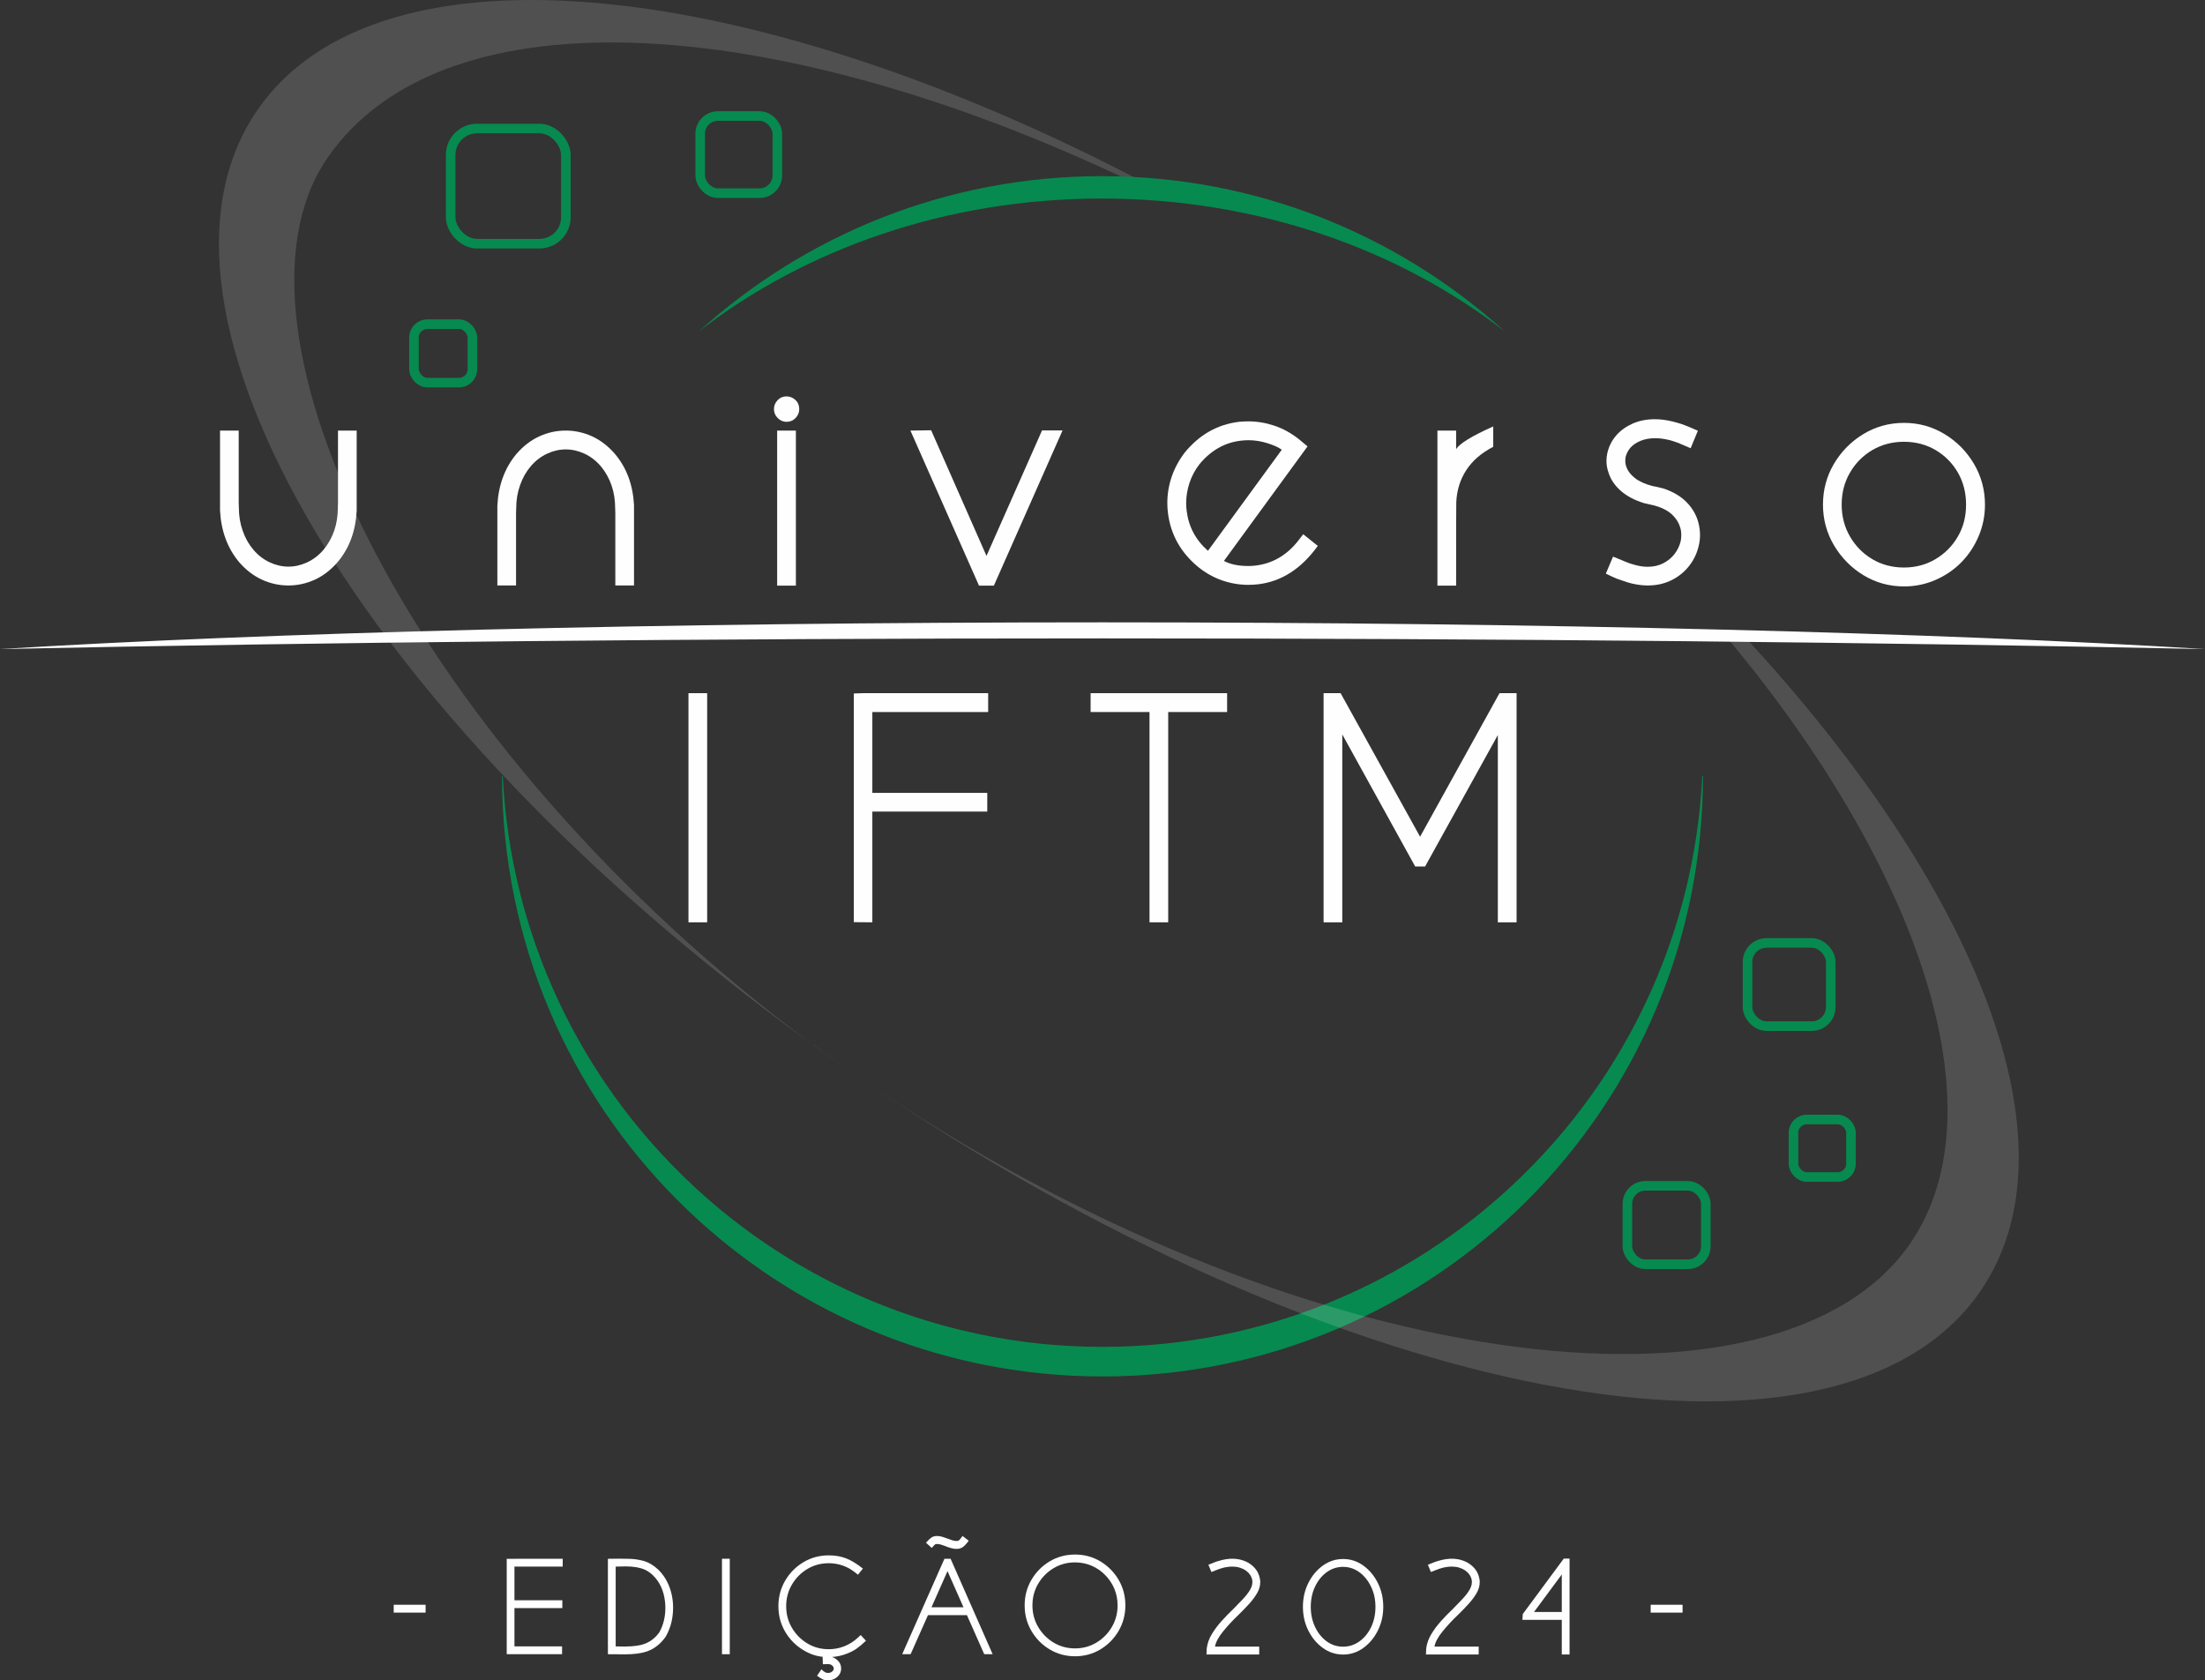 <?xml version="1.0" encoding="UTF-8"?>
<!DOCTYPE svg PUBLIC "-//W3C//DTD SVG 1.1//EN" "http://www.w3.org/Graphics/SVG/1.1/DTD/svg11.dtd">
<!-- Creator: CorelDRAW 2021.5 -->
<svg xmlns="http://www.w3.org/2000/svg" xml:space="preserve" width="121.893mm" height="92.902mm" version="1.1" style="shape-rendering:geometricPrecision; text-rendering:geometricPrecision; image-rendering:optimizeQuality; fill-rule:evenodd; clip-rule:evenodd"
viewBox="0 0 6544.67 4988.11"
 xmlns:xlink="http://www.w3.org/1999/xlink"
 xmlns:xodm="http://www.corel.com/coreldraw/odm/2003">
 <rect x="0" y="0" width="6544.67" height="4988.11" fill="#333333" stroke="none"/>
 <defs>
  <style type="text/css">
   <![CDATA[
    .str4 {stroke:#078A4F;stroke-width:28.41;stroke-miterlimit:22.926}
    .str1 {stroke:#078A4F;stroke-width:28.41;stroke-miterlimit:22.926}
    .str3 {stroke:#078A4F;stroke-width:28.41;stroke-miterlimit:22.926}
    .str0 {stroke:#078A4F;stroke-width:28.41;stroke-miterlimit:22.926}
    .str2 {stroke:#078A4F;stroke-width:28.41;stroke-miterlimit:22.926}
    .str5 {stroke:#078A4F;stroke-width:28.41;stroke-miterlimit:22.926}
    .fil2 {fill:none}
    .fil4 {fill:#FEFEFE}
    .fil1 {fill:#078A4F}
    .fil0 {fill:#FEFEFE;fill-rule:nonzero}
    .fil3 {fill:#FEFEFE;fill-opacity:0.149}
   ]]>
  </style>
 </defs>
 <g id="Camada_x0020_1">
  <polygon class="fil0" points="1263.27,4787.05 1168.6,4787.05 1168.6,4763.68 1263.27,4763.68 "/>
  <path id="_1" class="fil0" d="M1668.28 4910.53l-152.88 0 -11.4 -0.19 0 -283.03c7.58,-0.13 63.01,-0.19 166.16,-0.19l0 23.31 -143.23 0 0 99.97 142.13 0 0 23.18 -142.13 0 0 113.64 141.35 0 0 23.31z"/>
  <path id="_2" class="fil0" d="M1853.45 4887.74c13.53,0 26.61,-0.91 39.24,-2.85 26.68,-3.89 48.04,-16.9 64.1,-39.04 12.04,-21.5 18.07,-45.85 18.07,-73.04 0,-5.95 -0.33,-11.91 -0.97,-17.87 -3.57,-32.44 -15.41,-58.66 -35.68,-78.48 -7.96,-7.64 -16.25,-13.28 -24.8,-17.1 -14.57,-6.35 -33.54,-9.52 -56.91,-9.52l-29.07 0.59 0 236.92 26.03 0.39zm0.39 23.18l-18.97 -0.2c-8.23,-0.13 -18.45,-0.19 -30.57,-0.19l0 -283.22 32.25 -0.39 27.52 0.39c15.54,0 30.88,2.07 45.97,6.28 15.15,4.15 29.85,12.89 44.1,26.16 12.3,12.11 21.95,26.16 29.07,42.09 9.71,21.88 14.57,45.39 14.57,70.58 0,31.47 -7.06,59.76 -21.24,84.82l-0.39 0.91c-15.54,22.01 -34.51,36.84 -56.92,44.42 -16.45,5.57 -38.2,8.35 -65.4,8.35z"/>
  <polygon id="_3" class="fil0" points="2166,4910.53 2142.88,4910.53 2142.88,4627.12 2166,4627.12 "/>
  <path id="_4" class="fil0" d="M2469.34 4918.69c5.31,1.49 10.68,4.66 16.12,9.45 7.45,6.74 11.2,15.02 11.2,24.86 0,9.78 -3.82,18 -11.46,24.86 -7.64,6.8 -16.84,10.23 -27.46,10.23 -6.28,0 -11.39,-0.91 -15.35,-2.72 -3.95,-1.88 -9.65,-5.5 -17.29,-10.94l13.14 -19.17c3.11,3.31 4.79,4.92 4.92,4.92 2.78,2.07 5.05,3.56 6.93,4.47 1.81,0.97 4.4,1.42 7.64,1.42 4.99,0 9,-1.36 12.18,-4.08 3.17,-2.72 4.72,-5.7 4.72,-9 0,-3.3 -1.56,-6.28 -4.66,-9 -3.11,-2.72 -7.19,-4.08 -12.24,-4.08l-15.35 0.39 -0.78 -22.21c-19.1,-1.62 -38.07,-8.16 -56.91,-19.55 -22.6,-13.53 -40.66,-31.73 -54.13,-54.58 -13.47,-22.92 -20.2,-48.24 -20.2,-75.89 0,-27.84 6.74,-53.22 20.2,-76.08 13.47,-22.92 31.53,-41.12 54.13,-54.65 22.66,-13.54 47.72,-20.27 75.17,-20.27 19.3,0 36.71,3.04 52.12,9.19 15.41,6.09 31.8,16.12 49.15,30.05l-14.44 18.2c-9.71,-7.83 -17.74,-13.6 -23.96,-17.35 -6.28,-3.69 -13.53,-7.06 -21.76,-9.97 -13.27,-4.54 -27,-6.8 -41.12,-6.8 -23.31,0 -44.48,5.7 -63.58,17.16 -19.1,11.46 -34.32,26.87 -45.71,46.23 -11.4,19.3 -17.1,40.73 -17.1,64.3 0,23.51 5.7,44.93 17.1,64.17 11.39,19.3 26.61,34.71 45.71,46.23 19.1,11.46 40.27,17.22 63.58,17.22 15.54,0 30.76,-2.85 45.71,-8.61 14.89,-5.77 28.43,-14.31 40.6,-25.71l8.48 -7.77 15.6 16.9c-10.62,10.1 -19.88,17.94 -27.72,23.44 -7.83,5.44 -17.15,10.29 -27.9,14.5 -14.64,5.9 -29.79,9.33 -45.33,10.23z"/>
  <path id="_5" class="fil0" d="M2946.29 4910.53l-25.06 -0.19 -51.22 -115.71 -115.71 0 -51.41 115.71 -25.06 0.19 125.36 -283.41 18.26 0 124.84 283.41zm-86.51 -139.28l-47.46 -107.36 -47.59 107.36 95.05 0zm-20.72 -173.34c-5.57,0 -11.2,-0.84 -16.97,-2.59 -5.76,-1.69 -11.26,-3.63 -16.57,-5.77 -4.6,-1.68 -8.87,-3.1 -12.82,-4.4 -4.01,-1.23 -7.64,-1.87 -10.94,-1.87 -2.01,0 -3.62,0.26 -4.92,0.64 -1.23,0.46 -2.46,1.29 -3.57,2.59l-7.77 8.55 -17.09 -15.54c6.21,-7.12 11.52,-12.17 15.99,-15.28 4.53,-3.11 10.17,-4.66 17.03,-4.66 5.18,0 10.49,0.84 15.99,2.59 5.5,1.69 10.75,3.5 15.67,5.37 4.92,1.88 9.46,3.5 13.66,4.86 4.15,1.29 8.03,1.94 11.59,1.94 2.66,0 4.79,-0.32 6.54,-1.1 1.69,-0.77 3.37,-2.2 4.99,-4.4l7.06 -9.26 18.38 14.05c-6.6,8.93 -12.43,15.28 -17.48,18.84 -5.05,3.63 -11.33,5.44 -18.78,5.44z"/>
  <path id="_6" class="fil0" d="M3190.78 4893.24c23.38,0 44.61,-5.76 63.72,-17.35 19.1,-11.52 34.32,-27 45.65,-46.29 11.26,-19.23 16.97,-40.6 16.97,-63.97 0,-17.75 -3.3,-34.32 -9.78,-49.73 -6.54,-15.41 -15.61,-28.95 -27.26,-40.6 -11.46,-11.78 -24.86,-20.91 -40.22,-27.52 -15.28,-6.54 -31.66,-9.84 -49.08,-9.84 -23.18,0 -44.29,5.7 -63.39,17.1 -19.1,11.33 -34.38,26.67 -45.78,45.97 -11.46,19.3 -17.22,40.8 -17.22,64.62 0,23.5 5.7,44.87 17.1,64.17 11.39,19.3 26.61,34.71 45.71,46.23 19.1,11.46 40.27,17.22 63.58,17.22zm0 23.38c-27.45,0 -52.51,-6.8 -75.24,-20.4 -22.73,-13.59 -40.73,-31.86 -54.13,-54.78 -13.47,-22.86 -20.14,-48.18 -20.14,-75.82 0,-27.84 6.74,-53.22 20.2,-76.08 13.47,-22.93 31.53,-41.12 54.13,-54.65 22.66,-13.53 47.72,-20.26 75.17,-20.26 27.52,0 52.65,6.8 75.31,20.33 22.59,13.6 40.66,31.86 54.06,54.65 13.41,22.86 20.08,48.17 20.08,76.02 0,27.52 -6.67,52.77 -20.01,75.69 -13.34,22.86 -31.34,41.12 -53.94,54.78 -22.66,13.66 -47.85,20.53 -75.5,20.53z"/>
  <path id="_7" class="fil0" d="M3737.46 4911.31l-156.51 0 0.78 -18.26c2.01,-14.76 7.06,-28.88 15.15,-42.28 8.1,-13.4 17.75,-26.29 28.82,-38.59 11.14,-12.37 22.66,-24.22 34.58,-35.55 10.1,-10.17 19.55,-19.88 28.36,-29.27 8.74,-9.33 15.73,-18.2 20.85,-26.62 5.12,-8.41 7.7,-16.38 7.7,-23.83l0 -2.27c0,-2.01 -0.26,-4.08 -0.78,-6.08 -2.65,-11.01 -9.39,-20.14 -20.13,-27.52 -4.92,-3.17 -10.62,-5.7 -17.03,-7.64 -6.48,-2.01 -13.66,-2.97 -21.63,-2.97l-6.28 0.19c-5.95,0.39 -12.37,1.36 -19.16,2.85l-2.46 0.78c-3.43,0.91 -6.86,1.88 -10.42,3.04 -4.21,1.36 -8.48,3.04 -12.89,4.92l-10.81 4.34 -8.93 -21.63c4.66,-1.74 7.51,-2.91 8.55,-3.37 3.04,-1.29 5.7,-2.39 8.03,-3.24 2.33,-0.9 5.37,-2 9,-3.24 5.18,-1.62 10.1,-3.04 14.64,-4.14 8.09,-1.94 15.86,-3.11 23.31,-3.63l7.06 -0.19c10.23,0 19.75,1.29 28.55,3.89 8.74,2.59 16.57,6.15 23.38,10.68 15.99,10.88 25.83,24.67 29.59,41.38 0.91,3.43 1.49,7.06 1.75,10.81l0 2.85c0,11.14 -3.17,22.02 -9.39,32.76 -6.28,10.68 -14.18,21.24 -23.7,31.73 -9.58,10.49 -19.88,21.17 -31.02,32.05 -16.83,15.93 -32.18,32.44 -46.04,49.47 -13.86,16.96 -21.88,32.05 -24.15,45.19l131.25 0 0 23.38z"/>
  <path id="_8" class="fil0" d="M3986.54 4911.5c-21.88,0 -41.83,-6.48 -59.89,-19.36 -18,-12.89 -32.44,-30.11 -43.25,-51.6 -10.81,-21.5 -16.19,-45.07 -16.19,-70.77 0,-25.77 5.37,-49.47 16.19,-70.97 10.81,-21.5 25.26,-38.65 43.25,-51.6 18.07,-12.89 38.01,-19.3 59.89,-19.3 21.89,0 41.83,6.48 59.83,19.43 18,12.95 32.44,30.17 43.18,51.67 10.75,21.5 16.12,45.13 16.12,70.78 0,25.57 -5.37,49.08 -16.12,70.58 -10.75,21.49 -25.19,38.72 -43.18,51.67 -18,12.95 -37.94,19.49 -59.83,19.49zm0 -23.37c17.55,0 33.61,-5.18 48.18,-15.54 14.57,-10.36 26.16,-24.47 34.84,-42.41 8.61,-17.87 12.95,-38.01 12.95,-60.41 0,-16.84 -2.52,-32.38 -7.64,-46.76 -5.18,-14.37 -12.17,-27 -21.11,-37.87 -8.87,-10.88 -19.03,-19.23 -30.43,-25.13 -11.39,-5.89 -23.63,-8.81 -36.78,-8.81 -17.87,0 -34.06,5.25 -48.56,15.74 -14.57,10.49 -26.09,24.74 -34.64,42.67 -8.55,18 -12.82,38.01 -12.82,60.16 0,21.88 4.27,41.83 12.76,59.76 8.41,17.93 19.94,32.18 34.38,42.8 14.51,10.56 30.76,15.8 48.89,15.8z"/>
  <path id="_9" class="fil0" d="M4388.9 4911.31l-156.51 0 0.78 -18.26c2.01,-14.76 7.06,-28.88 15.15,-42.28 8.1,-13.4 17.75,-26.29 28.82,-38.59 11.14,-12.37 22.66,-24.22 34.58,-35.55 10.1,-10.17 19.55,-19.88 28.36,-29.27 8.74,-9.33 15.73,-18.2 20.85,-26.62 5.12,-8.41 7.7,-16.38 7.7,-23.83l0 -2.27c0,-2.01 -0.26,-4.08 -0.78,-6.08 -2.65,-11.01 -9.39,-20.14 -20.13,-27.52 -4.92,-3.17 -10.62,-5.7 -17.03,-7.64 -6.48,-2.01 -13.66,-2.97 -21.63,-2.97l-6.28 0.19c-5.95,0.39 -12.37,1.36 -19.16,2.85l-2.46 0.78c-3.43,0.91 -6.86,1.88 -10.42,3.04 -4.21,1.36 -8.48,3.04 -12.89,4.92l-10.81 4.34 -8.93 -21.63c4.66,-1.74 7.51,-2.91 8.55,-3.37 3.04,-1.29 5.7,-2.39 8.03,-3.24 2.33,-0.9 5.37,-2 9,-3.24 5.18,-1.62 10.1,-3.04 14.64,-4.14 8.09,-1.94 15.86,-3.11 23.31,-3.63l7.06 -0.19c10.23,0 19.75,1.29 28.55,3.89 8.74,2.59 16.57,6.15 23.38,10.68 15.99,10.88 25.83,24.67 29.59,41.38 0.91,3.43 1.49,7.06 1.75,10.81l0 2.85c0,11.14 -3.17,22.02 -9.39,32.76 -6.28,10.68 -14.18,21.24 -23.7,31.73 -9.58,10.49 -19.88,21.17 -31.02,32.05 -16.83,15.93 -32.18,32.44 -46.04,49.47 -13.86,16.96 -21.88,32.05 -24.15,45.19l131.25 0 0 23.38z"/>
  <path id="_10" class="fil0" d="M4635.52 4785.11l0 -111.31 -82.36 111.31 82.36 0zm23.11 126.2l-23.11 0 0 -102.83 -116.88 0 1.17 -17.29 121.6 -164.46 17.22 0 0 284.58z"/>
  <polygon id="_11" class="fil0" points="4994.04,4787.05 4899.37,4787.05 4899.37,4763.68 4994.04,4763.68 "/>
  <path class="fil0" d="M2362.29 1738.45l-55.63 0 0 -460.3 55.63 0 0 460.3zm-27.81 -486.25c-9.95,0 -18.65,-3.73 -26.11,-11.19 -7.46,-7.46 -11.19,-16.32 -11.19,-26.57 0,-10.1 3.58,-18.8 10.72,-26.42 7.15,-7.61 16.01,-11.35 26.58,-11.35 10.1,0 18.8,3.58 26.42,10.72 7.61,7 11.35,16.16 11.35,27.04 0,9.95 -3.58,18.8 -10.88,26.42 -7.31,7.62 -16.16,11.35 -26.88,11.35z"/>
  <polygon class="fil0" points="2098.93,2737.88 2043.45,2737.88 2043.45,2057.69 2098.93,2057.69 "/>
  <polygon id="_1_0" class="fil0" points="2589.2,2737.88 2534.19,2737.42 2534.19,2058.63 2561.54,2057.69 2932.95,2057.69 2932.95,2113.64 2589.2,2113.64 2589.2,2353.58 2930.31,2353.58 2930.31,2409.21 2589.2,2409.21 "/>
  <polygon id="_2_1" class="fil0" points="3467.35,2737.88 3411.87,2737.88 3411.87,2113.64 3237.04,2113.64 3237.04,2057.69 3642.18,2057.69 3642.18,2113.64 3467.35,2113.64 "/>
  <polygon id="_3_2" class="fil0" points="4501.37,2737.88 4445.74,2737.88 4445.74,2182.02 4229.88,2572.07 4200.36,2572.07 3984.04,2180.15 3984.04,2737.88 3928.56,2737.88 3928.56,2057.69 3979.07,2057.69 4214.96,2483.8 4450.71,2057.69 4501.37,2057.69 "/>
  <path class="fil1" d="M1490.1 2303.73l2.17 0c0.63,13.09 1.45,26.14 2.38,39.15 0.13,1.84 0.21,3.68 0.35,5.51 0.89,11.99 1.94,23.94 3.07,35.86 0.27,2.83 0.48,5.68 0.76,8.5 1.11,11.23 2.37,22.41 3.69,33.57 0.41,3.5 0.77,7.01 1.2,10.51 1.3,10.58 2.77,21.1 4.27,31.62 0.58,4.07 1.11,8.17 1.71,12.23 1.52,10.24 3.19,20.43 4.9,30.61 0.7,4.19 1.35,8.4 2.08,12.59 1.77,10.17 3.68,20.3 5.63,30.41 0.8,4.17 1.56,8.35 2.39,12.5 1.97,9.88 4.07,19.72 6.21,29.55 0.96,4.39 1.88,8.78 2.87,13.16 2.15,9.57 4.42,19.09 6.74,28.6 1.11,4.58 2.2,9.17 3.35,13.73 2.36,9.37 4.83,18.71 7.33,28.03 1.23,4.58 2.45,9.16 3.72,13.72 2.58,9.3 5.26,18.57 7.99,27.82 1.33,4.52 2.66,9.03 4.03,13.53 2.74,9.05 5.59,18.05 8.48,27.03 1.54,4.78 3.08,9.57 4.66,14.34 2.88,8.71 5.84,17.39 8.86,26.04 1.69,4.84 3.39,9.69 5.11,14.51 3.11,8.71 6.31,17.37 9.56,26.02 1.72,4.59 3.46,9.18 5.22,13.75 3.37,8.75 6.8,17.45 10.31,26.13 1.82,4.51 3.67,9.01 5.52,13.5 3.54,8.57 7.14,17.1 10.81,25.6 1.99,4.6 3.99,9.18 6.01,13.75 3.69,8.35 7.43,16.67 11.25,24.95 2.13,4.62 4.28,9.22 6.45,13.82 3.86,8.19 7.76,16.34 11.73,24.46 2.25,4.6 4.54,9.17 6.82,13.74 4.03,8.05 8.1,16.08 12.25,24.06 2.36,4.54 4.77,9.06 7.16,13.58 4.21,7.95 8.46,15.87 12.79,23.74 2.47,4.48 4.99,8.95 7.5,13.41 4.39,7.82 8.8,15.61 13.3,23.35 2.56,4.39 5.17,8.75 7.75,13.12 4.61,7.78 9.24,15.54 13.97,23.24 2.58,4.2 5.21,8.35 7.82,12.52 4.84,7.74 9.69,15.47 14.65,23.13 2.66,4.11 5.39,8.19 8.08,12.28 5.05,7.67 10.1,15.33 15.27,22.91 2.66,3.9 5.37,7.75 8.06,11.63 5.29,7.64 10.59,15.28 15.99,22.82 2.74,3.82 5.55,7.6 8.31,11.4 5.49,7.55 11,15.1 16.61,22.56 2.58,3.43 5.21,6.8 7.82,10.21 5.97,7.82 11.95,15.63 18.04,23.35 2.09,2.65 4.25,5.25 6.36,7.89 6.63,8.3 13.27,16.57 20.05,24.75 1.9,2.29 3.86,4.54 5.77,6.82 7.03,8.41 14.09,16.79 21.28,25.06 1.56,1.8 3.17,3.55 4.74,5.35 42.09,48.04 86.72,93.81 133.69,137.08 2.4,2.21 4.76,4.48 7.18,6.68 7.04,6.42 14.2,12.72 21.35,19.02 3.38,2.98 6.71,6.01 10.11,8.97 6.71,5.82 13.51,11.53 20.3,17.26 3.95,3.33 7.86,6.72 11.84,10.02 6.52,5.41 13.15,10.71 19.76,16.03 4.35,3.51 8.68,7.06 13.06,10.52 6.3,4.97 12.68,9.84 19.04,14.73 4.85,3.73 9.66,7.48 14.55,11.16 6.18,4.65 12.44,9.2 18.68,13.77 5.11,3.74 10.2,7.5 15.35,11.19 6.12,4.38 12.31,8.67 18.49,12.98 5.43,3.79 10.85,7.59 16.32,11.32 6.06,4.12 12.18,8.17 18.3,12.21 5.63,3.73 11.25,7.47 16.93,11.14 6.22,4.02 12.51,7.96 18.79,11.91 5.62,3.54 11.25,7.09 16.91,10.56 6.36,3.9 12.77,7.72 19.18,11.54 5.73,3.42 11.46,6.84 17.25,10.2 6.35,3.69 12.74,7.3 19.14,10.92 5.96,3.36 11.92,6.73 17.93,10.02 6.32,3.47 12.68,6.88 19.04,10.28 6.17,3.29 12.35,6.57 18.56,9.79 6.38,3.31 12.79,6.56 19.22,9.79 6.21,3.12 12.44,6.23 18.69,9.29 6.47,3.16 12.97,6.27 19.48,9.36 6.35,3.01 12.73,5.99 19.13,8.93 6.53,3 13.09,5.96 19.66,8.88 6.41,2.85 12.84,5.66 19.3,8.44 6.64,2.86 13.3,5.68 19.99,8.46 6.5,2.7 13.01,5.35 19.54,7.98 6.66,2.68 13.34,5.33 20.04,7.93 6.7,2.6 13.43,5.14 20.17,7.66 6.63,2.48 13.27,4.94 19.95,7.34 6.83,2.46 13.7,4.86 20.58,7.25 6.65,2.3 13.32,4.6 20.01,6.82 6.94,2.31 13.9,4.55 20.87,6.78 6.76,2.16 13.51,4.31 20.31,6.38 7,2.14 14.04,4.2 21.07,6.27 6.78,1.98 13.55,3.96 20.36,5.87 7.2,2.01 14.43,3.94 21.66,5.86 6.71,1.79 13.41,3.58 20.15,5.29 7.42,1.88 14.87,3.66 22.34,5.45 6.64,1.59 13.26,3.19 19.93,4.71 7.59,1.73 15.22,3.35 22.85,4.98 6.63,1.42 13.25,2.86 19.91,4.2 7.61,1.54 15.25,2.95 22.89,4.39 6.74,1.27 13.48,2.57 20.25,3.76 7.84,1.38 15.72,2.63 23.59,3.91 6.58,1.07 13.15,2.18 19.76,3.17 8.09,1.22 16.23,2.3 24.35,3.41 6.48,0.89 12.93,1.82 19.43,2.64 8.23,1.03 16.5,1.91 24.77,2.83 6.5,0.72 12.98,1.5 19.5,2.16 8.47,0.85 16.98,1.54 25.48,2.27 6.28,0.54 12.55,1.15 18.85,1.63 8.92,0.67 17.88,1.16 26.84,1.7 6.02,0.37 12.02,0.81 18.06,1.11 9.37,0.47 18.8,0.75 28.21,1.07 5.62,0.19 11.21,0.48 16.84,0.62 15.04,0.38 30.12,0.57 45.25,0.57 15.13,0 30.22,-0.15 45.25,-0.57 5.63,-0.16 11.23,-0.42 16.84,-0.62 9.41,-0.34 18.83,-0.61 28.21,-1.07 6.03,-0.3 12.04,-0.74 18.06,-1.11 8.96,-0.55 17.92,-1.03 26.84,-1.7 6.3,-0.47 12.57,-1.08 18.85,-1.63 8.5,-0.74 17.02,-1.42 25.48,-2.27 6.52,-0.65 13,-1.43 19.5,-2.16 8.26,-0.92 16.54,-1.8 24.77,-2.83 6.5,-0.81 12.96,-1.75 19.43,-2.64 8.12,-1.12 16.26,-2.2 24.35,-3.41 6.61,-0.99 13.18,-2.1 19.76,-3.17 7.87,-1.28 15.75,-2.53 23.59,-3.91 6.77,-1.19 13.5,-2.5 20.25,-3.76 7.64,-1.44 15.29,-2.86 22.89,-4.39 6.66,-1.34 13.28,-2.78 19.91,-4.2 7.63,-1.63 15.26,-3.25 22.85,-4.98 6.66,-1.51 13.29,-3.12 19.93,-4.71 7.46,-1.79 14.92,-3.57 22.34,-5.45 6.74,-1.71 13.44,-3.5 20.15,-5.29 7.23,-1.93 14.47,-3.86 21.66,-5.86 6.81,-1.91 13.58,-3.88 20.36,-5.87 7.04,-2.06 14.07,-4.12 21.07,-6.27 6.79,-2.08 13.55,-4.23 20.31,-6.38 6.97,-2.23 13.93,-4.47 20.87,-6.78 6.69,-2.23 13.35,-4.52 20.01,-6.82 6.88,-2.38 13.75,-4.79 20.58,-7.25 6.67,-2.4 13.32,-4.86 19.95,-7.34 6.74,-2.52 13.47,-5.06 20.17,-7.66 6.71,-2.6 13.38,-5.25 20.04,-7.93 6.53,-2.63 13.05,-5.29 19.54,-7.98 6.68,-2.78 13.35,-5.59 19.99,-8.46 6.45,-2.78 12.89,-5.59 19.3,-8.44 6.58,-2.93 13.13,-5.88 19.66,-8.88 6.39,-2.94 12.77,-5.92 19.13,-8.93 6.51,-3.09 13.01,-6.2 19.48,-9.36 6.26,-3.06 12.48,-6.16 18.69,-9.29 6.42,-3.23 12.84,-6.49 19.22,-9.79 6.21,-3.22 12.39,-6.5 18.56,-9.79 6.37,-3.4 12.73,-6.8 19.04,-10.28 6,-3.3 11.96,-6.66 17.93,-10.02 6.39,-3.61 12.79,-7.23 19.14,-10.92 5.78,-3.36 11.51,-6.78 17.25,-10.2 6.41,-3.82 12.83,-7.65 19.18,-11.54 5.66,-3.47 11.29,-7.02 16.91,-10.56 6.28,-3.95 12.56,-7.89 18.79,-11.91 5.68,-3.67 11.3,-7.41 16.93,-11.14 6.12,-4.05 12.24,-8.09 18.3,-12.21 5.48,-3.73 10.89,-7.53 16.32,-11.32 6.18,-4.31 12.37,-8.6 18.49,-12.98 5.15,-3.68 10.24,-7.45 15.35,-11.19 6.24,-4.56 12.5,-9.12 18.68,-13.77 4.89,-3.67 9.7,-7.44 14.55,-11.16 6.37,-4.89 12.75,-9.76 19.04,-14.73 4.39,-3.47 8.71,-7.02 13.06,-10.52 6.61,-5.32 13.23,-10.61 19.76,-16.03 3.98,-3.3 7.89,-6.68 11.84,-10.02 6.79,-5.72 13.59,-11.44 20.3,-17.26 3.4,-2.96 6.73,-5.99 10.11,-8.97 7.15,-6.3 14.3,-12.6 21.35,-19.02 2.42,-2.2 4.77,-4.46 7.18,-6.68 46.95,-43.28 91.6,-89.03 133.69,-137.08 1.57,-1.79 3.18,-3.55 4.74,-5.35 7.18,-8.27 14.24,-16.66 21.28,-25.06 1.91,-2.28 3.87,-4.53 5.77,-6.82 6.78,-8.17 13.42,-16.45 20.05,-24.75 2.11,-2.64 4.26,-5.24 6.36,-7.89 6.09,-7.72 12.07,-15.53 18.04,-23.35 2.6,-3.4 5.24,-6.78 7.82,-10.21 5.61,-7.46 11.11,-15.01 16.61,-22.56 2.77,-3.81 5.57,-7.58 8.31,-11.4 5.41,-7.55 10.7,-15.19 15.99,-22.82 2.68,-3.88 5.41,-7.73 8.06,-11.63 5.17,-7.59 10.22,-15.24 15.27,-22.91 2.7,-4.09 5.42,-8.17 8.08,-12.28 4.95,-7.66 9.8,-15.39 14.65,-23.13 2.61,-4.17 5.24,-8.32 7.82,-12.52 4.72,-7.7 9.35,-15.47 13.97,-23.24 2.59,-4.37 5.2,-8.73 7.75,-13.12 4.5,-7.74 8.92,-15.54 13.3,-23.35 2.51,-4.46 5.03,-8.92 7.5,-13.41 4.33,-7.88 8.57,-15.8 12.79,-23.74 2.4,-4.52 4.8,-9.04 7.16,-13.58 4.15,-7.98 8.21,-16.01 12.25,-24.06 2.29,-4.57 4.57,-9.14 6.82,-13.74 3.98,-8.11 7.88,-16.27 11.73,-24.46 2.16,-4.6 4.32,-9.2 6.45,-13.82 3.82,-8.28 7.56,-16.6 11.25,-24.95 2.02,-4.57 4.03,-9.16 6.01,-13.75 3.67,-8.5 7.26,-17.03 10.81,-25.6 1.86,-4.49 3.7,-8.99 5.52,-13.5 3.51,-8.68 6.94,-17.38 10.31,-26.13 1.76,-4.57 3.5,-9.16 5.22,-13.75 3.25,-8.64 6.44,-17.31 9.56,-26.02 1.73,-4.83 3.43,-9.66 5.11,-14.51 3.01,-8.66 5.98,-17.33 8.86,-26.04 1.58,-4.77 3.11,-9.56 4.66,-14.34 2.89,-8.98 5.73,-17.99 8.48,-27.03 1.37,-4.5 2.7,-9.02 4.03,-13.53 2.73,-9.25 5.41,-18.51 7.99,-27.82 1.27,-4.56 2.49,-9.14 3.72,-13.72 2.51,-9.32 4.98,-18.65 7.33,-28.03 1.15,-4.57 2.24,-9.15 3.35,-13.73 2.31,-9.51 4.58,-19.03 6.74,-28.6 0.99,-4.38 1.91,-8.77 2.87,-13.16 2.14,-9.83 4.24,-19.66 6.21,-29.55 0.83,-4.16 1.59,-8.33 2.39,-12.5 1.95,-10.11 3.86,-20.23 5.63,-30.41 0.73,-4.18 1.39,-8.4 2.08,-12.59 1.7,-10.18 3.37,-20.37 4.9,-30.61 0.61,-4.06 1.13,-8.16 1.71,-12.23 1.49,-10.52 2.96,-21.04 4.27,-31.62 0.43,-3.5 0.79,-7.01 1.2,-10.51 1.32,-11.16 2.59,-22.34 3.69,-33.57 0.28,-2.83 0.49,-5.67 0.76,-8.5 1.12,-11.92 2.19,-23.87 3.07,-35.86 0.13,-1.83 0.22,-3.68 0.35,-5.51 0.92,-13.02 1.73,-26.06 2.38,-39.15l2.17 0c0,984.3 -797.93,1782.24 -1782.24,1782.24 -984.3,0 -1782.24,-797.93 -1782.24,-1782.24z"/>
  <rect class="fil2 str0" x="1337.61" y="381.52" width="341.89" height="341.89" rx="78.47" ry="78.47"/>
  <rect class="fil2 str1" x="5186.81" y="2799.05" width="247.04" height="247.04" rx="56.7" ry="56.7"/>
  <rect class="fil2 str2" x="5323.28" y="3323.27" width="170.65" height="170.65" rx="39.17" ry="39.17"/>
  <rect class="fil2 str3" x="1228.68" y="962.25" width="173.54" height="173.54" rx="39.83" ry="39.83"/>
  <rect class="fil2 str4" x="2078.29" y="344.46" width="228.96" height="228.96" rx="52.55" ry="52.55"/>
  <rect class="fil2 str5" x="4830.24" y="3520.15" width="232.81" height="232.81" rx="53.43" ry="53.43"/>
  <path class="fil0" d="M1679.32 1278.14c-27.35,0 -53.62,5.75 -78.79,17.25 -25.18,11.65 -47.87,29.06 -67.91,52.37 -34.19,41.03 -53.15,91.85 -56.41,152.6l0 237.61 55.48 0 0 -214.45 0.47 -14.61c0,-24.55 3.88,-47.55 11.5,-68.84 7.46,-21.44 18.18,-40.25 31.86,-56.25 14.14,-16.47 30.3,-28.75 48.48,-37.14 18.02,-8.39 36.52,-12.59 55.32,-12.59 18.8,0 37.14,4.2 55.32,12.59 18.02,8.39 34.19,20.67 48.48,37.14 28.44,34.5 42.73,76.3 42.73,125.1l0.47 14.61 0 214.45 55.48 0 0 -238.54c-3.26,-60.45 -22.07,-110.96 -56.41,-151.67 -20.04,-23.31 -42.58,-40.71 -67.75,-52.37 -25.33,-11.5 -51.44,-17.25 -78.32,-17.25z"/>
  <polygon class="fil0" points="2949.92,1738.45 2905.79,1738.45 2702.21,1278.15 2763.75,1277.22 2928.01,1650.18 3092.89,1277.69 3153.81,1277.69 "/>
  <path class="fil0" d="M3585.34 1635.11l219.12 -300.08c-9.48,-6.99 -23.47,-13.36 -42.12,-19.27 -18.8,-5.91 -37.61,-9.01 -56.72,-9.01 -7.3,0 -14.92,0.47 -22.85,1.4 -48.17,5.75 -89.2,29.21 -122.92,70.24 -13.05,16.94 -22.84,35.43 -29.37,55.17 -6.52,19.89 -9.79,40.09 -9.79,60.45 0,7.15 0.47,14.45 1.4,21.76 5.44,47.08 26.58,86.87 63.25,119.35zm119.81 101.01c-26.11,0 -51.75,-4.35 -76.92,-12.9 -25.17,-8.7 -48.95,-21.76 -71.02,-39.47 -52.52,-43.04 -82.67,-96.81 -90.59,-161.15 -1.25,-9.63 -1.87,-19.43 -1.87,-29.06 0,-26.42 4.2,-52.37 12.75,-77.7 8.54,-25.33 21.44,-49.42 38.69,-72.1 43.36,-53.15 96.97,-83.61 160.68,-91.53 9.17,-0.93 18.5,-1.4 28.28,-1.4 26.11,0 51.75,4.35 77.08,12.74 25.49,8.55 49.26,21.6 71.8,39.16l26.88 22.38 -248.18 340.02c18.8,10.1 43.04,15.07 72.88,15.07 7.3,0 14.61,-0.46 21.76,-1.4 48.95,-6.06 90.13,-29.53 123.39,-70.55l17.4 -22.38 43.2 34.65c-48.8,67.75 -107.69,105.67 -176.69,113.91 -9.63,1.09 -19.58,1.71 -29.53,1.71z"/>
  <path class="fil0" d="M4321.93 1738.45l-55.48 0 0 -460.3 55.48 0 0 55.47c9.17,-16.32 45.84,-39 110.18,-67.75l0 60.45c-34.96,18.03 -61.54,41.03 -79.88,69 -18.34,28.13 -28.28,59.98 -29.84,95.42 -0.31,6.68 -0.46,89.2 -0.46,247.71z"/>
  <path class="fil0" d="M4890.6 1737.98c-14.3,0 -29.53,-1.86 -45.54,-5.44 -7.92,-1.86 -17.09,-4.5 -27.35,-8.24 -7.3,-2.49 -13.52,-4.66 -18.96,-6.52 -5.28,-2.02 -16.16,-7 -32.48,-14.92l21.44 -50.5 25.95 10.57c7.46,3.26 14.92,6.37 22.22,9.01 7.61,2.49 14.92,4.51 21.91,6.37 11.5,2.8 22.22,4.2 32.32,4.2 17.87,0 33.57,-3.58 47.09,-10.73 13.52,-7.15 24.55,-16.16 32.95,-27.2 8.85,-11.5 14.92,-24.24 18.34,-38.23 1.08,-6.06 1.71,-11.96 1.71,-17.71 0,-7.92 -0.93,-15.54 -3.11,-22.69 -4.04,-13.99 -11.96,-26.73 -24.09,-38.38 -12.27,-11.5 -29.37,-20.35 -51.44,-26.73l-32.01 -7.3c-28.44,-8.86 -51.44,-20.98 -68.84,-36.52 -17.56,-15.38 -29.37,-32.79 -35.74,-51.9 -4.66,-12.43 -6.83,-24.71 -6.83,-36.83 0,-7.92 0.93,-15.85 2.64,-23.62 4.35,-19.42 13.36,-37.29 27.35,-53.3 12.74,-14.3 28.9,-25.64 48.33,-34.19 19.43,-8.55 41.34,-12.75 65.89,-12.75 16.47,0 33.87,2.33 52.37,6.84 7.3,1.86 15.38,4.04 24.24,6.83 5.75,1.86 10.57,3.58 14.45,5.28 4.04,1.56 8.24,3.42 12.75,5.13 2.8,1.25 10.57,4.67 23.31,10.1l-21.44 51.9 -25.49 -10.88c-6.99,-3.42 -13.99,-6.06 -20.98,-8.24 -6.06,-2.18 -11.5,-3.89 -16.32,-4.98 -0.93,0 -2.33,-0.31 -4.19,-0.93 -13.21,-3.11 -25.95,-4.67 -38.23,-4.67 -16.63,0 -31.08,2.65 -43.36,7.77 -12.43,5.13 -22.22,11.81 -29.84,20.04 -7.3,8.55 -12.12,17.72 -14.6,27.82 -0.62,3.58 -0.93,7.46 -0.93,11.35 0,6.37 1.09,12.59 3.26,18.65 3.88,11.19 11.97,21.91 24.24,31.86 12.28,10.1 29.68,18.19 52.22,24.25 3.58,0.77 7.3,1.55 10.88,2.17 7.61,1.55 15.38,3.41 23.15,5.44 29.22,10.1 52.22,23.93 69,41.49 16.94,17.56 28.13,37.3 34.04,59.21 3.26,12.43 4.97,24.86 4.97,37.29 0,10.1 -1.09,19.89 -3.26,29.53 -4.82,22.53 -14.14,42.89 -28.13,61.07 -13.68,17.87 -31.08,32.32 -52.22,43.04 -21.13,10.72 -44.91,16.16 -71.64,16.16z"/>
  <path class="fil0" d="M5651.2 1684.68c34.35,0 65.42,-8.24 93.24,-24.71 27.97,-16.63 50.2,-38.85 66.51,-66.98 16.47,-28.12 24.55,-59.67 24.55,-94.95 0,-35.28 -8.09,-66.98 -24.25,-95.1 -16.32,-28.28 -38.38,-50.5 -66.35,-66.98 -27.82,-16.32 -59.06,-24.55 -93.71,-24.55 -34.65,0 -65.89,8.24 -93.86,24.55 -27.82,16.47 -50.04,38.69 -66.36,66.98 -16.47,28.13 -24.71,59.83 -24.71,95.1 0,34.65 8.24,66.05 24.4,94.18 16.32,28.28 38.38,50.81 66.2,67.44 27.97,16.63 59.36,25.02 94.33,25.02zm0 56.1c-43.67,0 -83.76,-11.19 -120.28,-33.26 -36.36,-22.22 -65.42,-51.75 -87.34,-88.58 -21.91,-36.99 -32.79,-77.24 -32.79,-120.9 0,-43.98 10.88,-84.38 32.48,-121.05 21.76,-36.83 50.82,-66.2 87.34,-88.43 36.37,-22.07 76.61,-33.26 120.59,-33.26 43.67,0 83.76,11.03 120.13,33.1 36.52,21.91 65.58,51.44 87.49,88.27 21.76,36.98 32.79,77.39 32.79,121.37 0,33.1 -6.37,64.49 -18.96,94.02 -12.59,29.53 -29.68,55.32 -51.44,77.39 -21.76,22.07 -47.24,39.32 -76.77,52.22 -29.37,12.74 -60.45,19.11 -93.24,19.11z"/>
  <path class="fil3" d="M5173.19 1884.68c696.85,750.72 1002.69,1513.36 705.27,1947.49 -423.9,618.75 -1912.62,335.84 -3325.15,-631.89 -47.71,-32.68 -94.67,-65.74 -140.93,-99.13l0.41 -0.53c46,33.69 92.8,66.96 140.52,99.66 1297.76,889.1 2727.89,1058 3117.35,489.53 266.11,-388.43 35.62,-1105.61 -551,-1804.57l53.53 -0.56z"/>
  <path class="fil3" d="M2383.38 3080.09c-1305.93,-951.57 -2026.71,-2158.91 -1620.12,-2752.37 359.48,-524.71 1484.71,-400.78 2679.84,239.12l-28.45 -0.94c-1084.12,-531.43 -2096.21,-602.88 -2443.6,-95.82 -347.39,507.06 255.18,1750.97 1441.33,2631.08l-29 -21.07z"/>
  <path class="fil0" d="M856.18 1737.98c-27.35,0 -53.62,-5.75 -78.79,-17.25 -25.18,-11.65 -47.87,-29.06 -67.91,-52.37 -34.19,-41.03 -53.15,-91.85 -56.41,-152.6l0 -237.61 55.48 0 0 214.45 0.47 14.61c0,24.55 3.88,47.55 11.5,68.84 7.46,21.44 18.18,40.25 31.86,56.25 14.14,16.47 30.3,28.75 48.48,37.14 18.02,8.39 36.52,12.59 55.32,12.59 18.8,0 37.14,-4.2 55.32,-12.59 18.02,-8.39 34.19,-20.67 48.48,-37.14 28.44,-34.5 42.73,-76.3 42.73,-125.1l0.47 -14.61 0 -214.45 55.48 0 0 238.54c-3.26,60.45 -22.07,110.96 -56.41,151.67 -20.04,23.31 -42.58,40.71 -67.75,52.37 -25.33,11.5 -51.44,17.25 -78.32,17.25z"/>
  <path class="fil4" d="M3272.34 1847.42c1314.27,0 2489.57,30.87 3272.34,79.39 -955.42,-20.14 -2075.09,-31.73 -3272.34,-31.73 -1197.25,0 -2316.91,11.59 -3272.34,31.73 782.77,-48.53 1958.07,-79.39 3272.34,-79.39z"/>
  <path class="fil1" d="M2074.58 983.53c316.18,-286.24 735.55,-460.61 1195.65,-460.61 460.1,0 879.48,174.37 1195.65,460.61 -316.19,-244.96 -735.55,-394.2 -1195.65,-394.2 -460.1,0 -879.46,149.24 -1195.65,394.2z"/>
 </g>
</svg>
